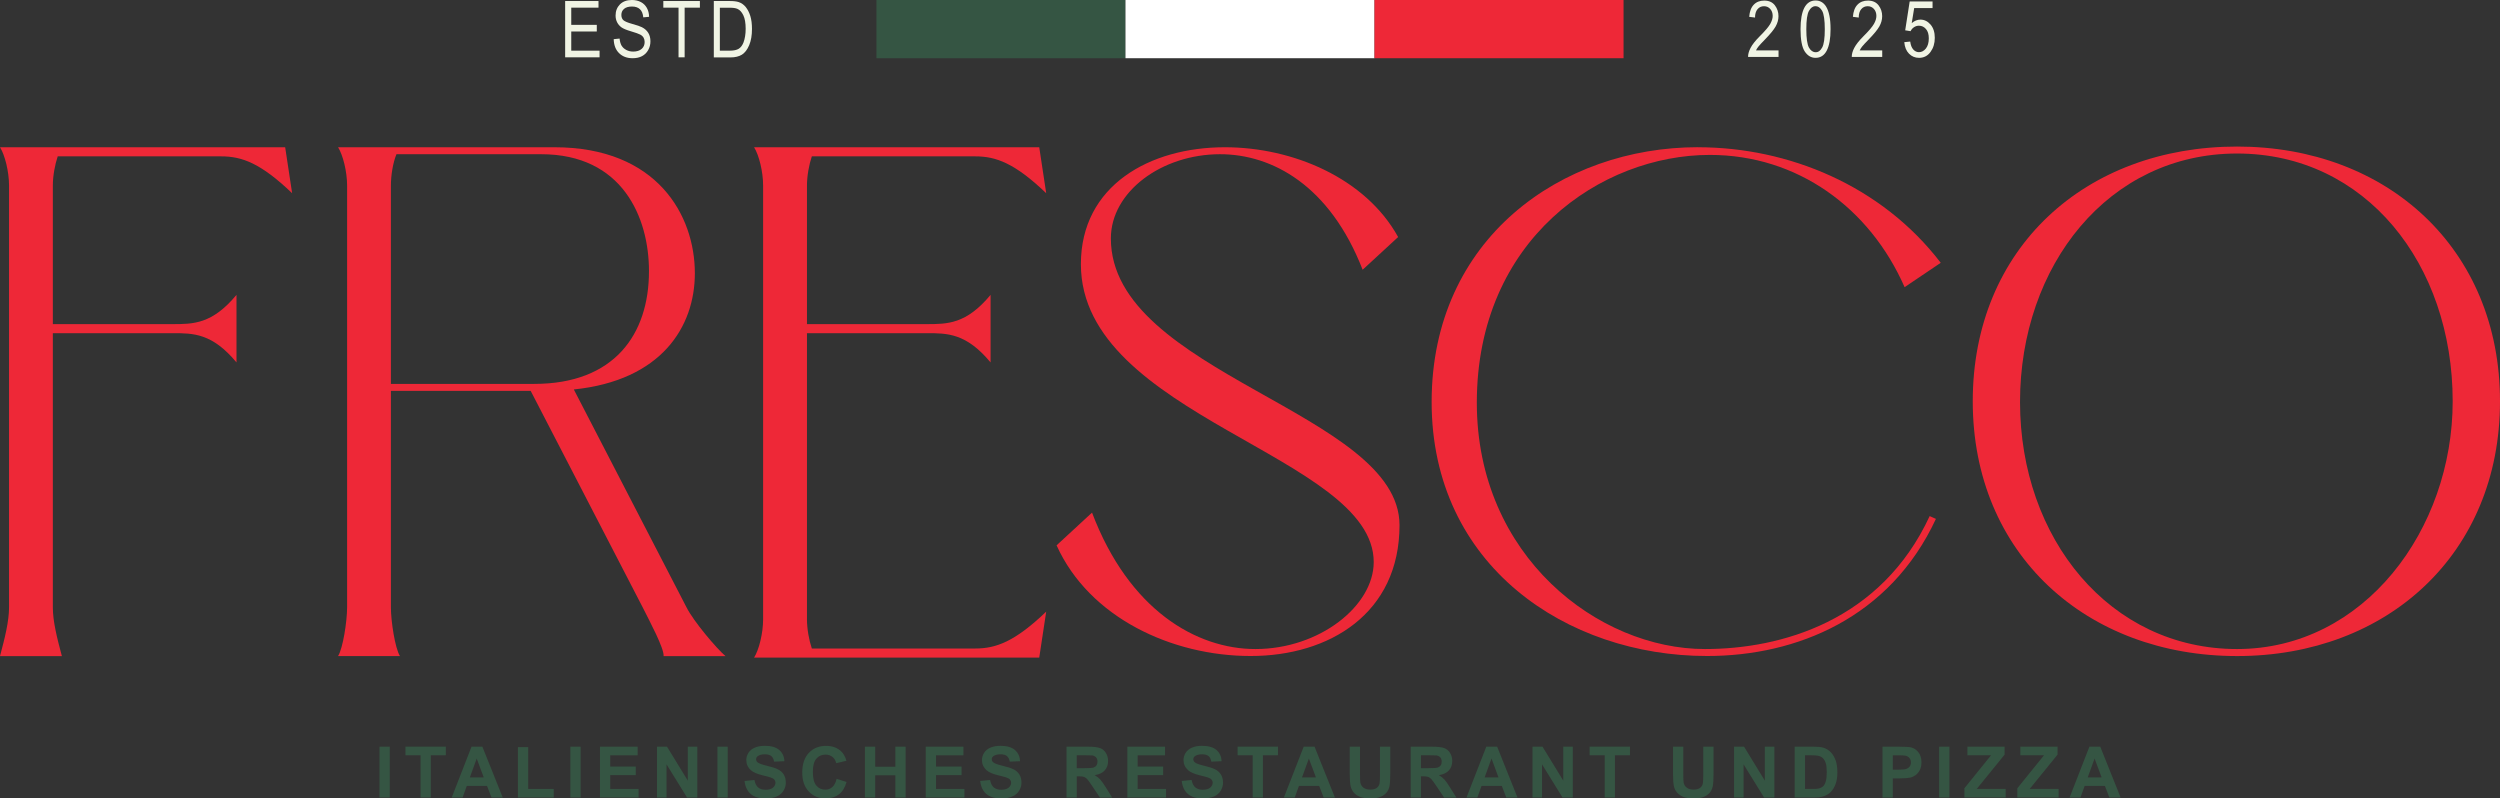 <svg width="191" height="61" viewBox="0 0 191 61" fill="none" xmlns="http://www.w3.org/2000/svg">
<rect x="0" y="0" width="191" height="61" fill="#333333" stroke="none"/>
<g clip-path="url(#clip0_24_15)">
<path d="M0 50.123C0.372 48.74 0.691 47.463 0.691 46.399V14.176C0.691 13.112 0.372 11.835 0 11.25H21.787L22.319 14.761C19.926 12.474 18.495 11.946 16.9 11.946H4.409C4.196 12.584 4.037 13.435 4.037 14.18V24.763H13.178C14.773 24.763 16.208 24.763 18.069 22.528V27.689C16.208 25.454 14.773 25.454 13.178 25.454H4.037V46.403C4.037 47.467 4.356 48.744 4.728 50.127H0V50.123Z" fill="#EE2837"/>
<path d="M25.828 11.25H42.355C50.22 11.25 53.087 16.464 53.087 20.875C53.087 24.971 50.535 29.064 43.84 29.755L52.449 46.399C52.981 47.463 54.736 49.538 55.427 50.127H50.699C50.752 49.542 49.631 47.463 49.1 46.399L40.544 29.862H29.865V46.399C29.865 47.463 30.184 49.538 30.556 50.123H25.828C26.2 49.538 26.519 47.463 26.519 46.399V14.176C26.519 13.112 26.2 11.835 25.828 11.25ZM40.813 29.33C46.924 29.33 49.582 25.557 49.582 20.715C49.582 16.619 47.562 11.782 41.345 11.782H30.29C30.024 12.42 29.865 13.378 29.865 14.176V29.33H40.809H40.813Z" fill="#EE2837"/>
<path d="M79.398 11.25L79.93 14.761C77.537 12.474 76.106 11.946 74.51 11.946H62.024C61.811 12.584 61.652 13.435 61.652 14.18V24.763H70.793C72.388 24.763 73.823 24.763 75.68 22.528V27.689C73.819 25.454 72.384 25.454 70.793 25.454H61.652V47.312C61.652 48.056 61.811 48.907 62.024 49.546H74.51C76.106 49.546 77.541 49.014 79.93 46.73L79.398 50.242H57.611C57.983 49.656 58.302 48.38 58.302 47.316V14.176C58.302 13.112 57.983 11.835 57.611 11.25H79.398Z" fill="#EE2837"/>
<path d="M93.586 11.25C98.743 11.25 104.322 13.591 106.817 18.109L104.105 20.609C101.606 14.176 97.197 11.782 93.214 11.782C88.752 11.782 84.87 14.651 84.87 18.215C84.87 28.532 106.923 31.507 106.923 40.121C106.923 46.874 101.557 50.119 95.549 50.119C89.541 50.119 83.218 47.193 80.723 41.664L83.431 39.164C86.249 46.608 91.402 49.587 95.917 49.587C100.809 49.587 104.952 46.288 104.952 42.941C104.952 34.805 82.58 31.83 82.58 20.183C82.58 14.176 87.84 11.25 93.578 11.25H93.586Z" fill="#EE2837"/>
<path d="M129.725 11.25C136.633 11.25 143.753 14.176 148.272 20.077L145.512 21.939C142.853 15.879 137.328 11.835 130.633 11.835C122.342 11.835 112.829 18.268 112.829 30.766C112.829 42.515 122.13 49.587 130.26 49.587C136.052 49.587 143.704 47.459 147.426 39.43L147.904 39.643C144.395 47.193 137.275 50.119 130.42 50.119C119.688 50.119 109.377 43.207 109.377 30.709C109.377 18.211 119.316 11.246 129.729 11.246L129.725 11.25Z" fill="#EE2837"/>
<path d="M170.914 11.197C182.395 11.197 191 19.013 191 30.66C191 42.306 182.391 50.123 170.914 50.123C159.438 50.123 150.718 42.36 150.718 30.66C150.718 18.96 159.328 11.197 170.914 11.197ZM154.33 30.713C154.33 41.136 161.184 49.587 170.91 49.587C180.636 49.587 187.385 40.44 187.385 30.66C187.385 20.183 180.742 11.729 170.91 11.729C161.078 11.729 154.33 20.29 154.33 30.713Z" fill="#EE2837"/>
<path d="M28.994 60.931V57.047H29.779V60.931H28.994Z" fill="#355543"/>
<path d="M32.13 60.931V57.702H30.977V57.043H34.061V57.702H32.912V60.931H32.126H32.13Z" fill="#355543"/>
<path d="M38.4 60.931H37.55L37.21 60.047H35.66L35.341 60.931H34.511L36.024 57.047H36.854L38.409 60.931H38.4ZM36.957 59.392L36.421 57.951L35.897 59.392H36.957Z" fill="#355543"/>
<path d="M39.57 60.931V57.08H40.355V60.276H42.306V60.931H39.574H39.57Z" fill="#355543"/>
<path d="M43.574 60.931V57.047H44.359V60.931H43.574Z" fill="#355543"/>
<path d="M45.836 60.931V57.047H48.715V57.706H46.621V58.565H48.572V59.22H46.621V60.276H48.789V60.931H45.836Z" fill="#355543"/>
<path d="M50.196 60.931V57.047H50.961L52.547 59.641V57.047H53.276V60.931H52.49L50.924 58.397V60.931H50.196Z" fill="#355543"/>
<path d="M54.813 60.931V57.047H55.599V60.931H54.813Z" fill="#355543"/>
<path d="M56.879 59.666L57.639 59.592C57.684 59.85 57.778 60.038 57.917 60.157C58.057 60.276 58.249 60.337 58.486 60.337C58.74 60.337 58.928 60.284 59.054 60.178C59.181 60.071 59.247 59.944 59.247 59.801C59.247 59.711 59.218 59.633 59.165 59.568C59.112 59.502 59.018 59.445 58.883 59.4C58.793 59.367 58.58 59.31 58.257 59.232C57.836 59.13 57.541 58.999 57.373 58.847C57.136 58.635 57.018 58.373 57.018 58.066C57.018 57.87 57.075 57.685 57.185 57.509C57.296 57.337 57.459 57.206 57.672 57.117C57.881 57.026 58.138 56.981 58.437 56.981C58.924 56.981 59.292 57.088 59.537 57.301C59.782 57.513 59.913 57.8 59.926 58.156L59.14 58.189C59.108 57.988 59.034 57.845 58.924 57.759C58.813 57.673 58.65 57.628 58.429 57.628C58.208 57.628 58.024 57.673 57.893 57.767C57.811 57.829 57.766 57.906 57.766 58.009C57.766 58.103 57.807 58.181 57.885 58.246C57.983 58.328 58.224 58.418 58.605 58.508C58.985 58.598 59.267 58.692 59.451 58.786C59.635 58.88 59.778 59.015 59.881 59.179C59.983 59.347 60.036 59.551 60.036 59.797C60.036 60.018 59.975 60.227 59.852 60.423C59.729 60.615 59.553 60.763 59.328 60.857C59.104 60.951 58.821 61 58.482 61C57.991 61 57.615 60.886 57.353 60.66C57.091 60.435 56.932 60.104 56.883 59.666H56.879Z" fill="#355543"/>
<path d="M63.913 59.502L64.674 59.744C64.56 60.169 64.363 60.48 64.093 60.689C63.823 60.894 63.48 61 63.063 61C62.547 61 62.122 60.824 61.791 60.472C61.459 60.12 61.292 59.637 61.292 59.027C61.292 58.381 61.459 57.877 61.795 57.521C62.126 57.165 62.568 56.985 63.112 56.985C63.586 56.985 63.971 57.124 64.269 57.407C64.445 57.571 64.576 57.812 64.666 58.123L63.889 58.307C63.844 58.107 63.746 57.947 63.603 57.828C63.455 57.714 63.279 57.652 63.071 57.652C62.785 57.652 62.547 57.755 62.371 57.963C62.191 58.172 62.102 58.504 62.102 58.97C62.102 59.461 62.191 59.809 62.367 60.018C62.543 60.227 62.772 60.329 63.054 60.329C63.263 60.329 63.443 60.263 63.594 60.128C63.746 59.997 63.852 59.789 63.917 59.502H63.913Z" fill="#355543"/>
<path d="M66.081 60.931V57.047H66.866V58.577H68.404V57.047H69.189V60.931H68.404V59.232H66.866V60.931H66.081Z" fill="#355543"/>
<path d="M70.727 60.931V57.047H73.606V57.706H71.512V58.565H73.463V59.22H71.512V60.276H73.68V60.931H70.727Z" fill="#355543"/>
<path d="M74.883 59.666L75.643 59.592C75.688 59.85 75.782 60.038 75.921 60.157C76.061 60.276 76.253 60.337 76.49 60.337C76.743 60.337 76.932 60.284 77.058 60.178C77.185 60.071 77.251 59.944 77.251 59.801C77.251 59.711 77.222 59.633 77.169 59.568C77.116 59.502 77.022 59.445 76.887 59.4C76.797 59.367 76.584 59.31 76.261 59.232C75.84 59.13 75.545 58.999 75.377 58.847C75.14 58.635 75.022 58.373 75.022 58.066C75.022 57.87 75.079 57.685 75.189 57.509C75.3 57.337 75.463 57.206 75.676 57.117C75.885 57.026 76.142 56.981 76.441 56.981C76.927 56.981 77.296 57.088 77.541 57.301C77.786 57.513 77.917 57.8 77.93 58.156L77.144 58.189C77.112 57.988 77.038 57.845 76.927 57.759C76.817 57.673 76.653 57.628 76.433 57.628C76.212 57.628 76.028 57.673 75.897 57.767C75.815 57.829 75.77 57.906 75.77 58.009C75.77 58.103 75.811 58.181 75.889 58.246C75.987 58.328 76.228 58.418 76.609 58.508C76.989 58.598 77.271 58.692 77.455 58.786C77.639 58.88 77.782 59.015 77.885 59.179C77.987 59.347 78.04 59.551 78.04 59.797C78.04 60.018 77.979 60.227 77.856 60.423C77.733 60.615 77.557 60.763 77.332 60.857C77.108 60.951 76.825 61 76.486 61C75.995 61 75.619 60.886 75.357 60.66C75.095 60.435 74.936 60.104 74.887 59.666H74.883Z" fill="#355543"/>
<path d="M81.484 60.931V57.047H83.136C83.549 57.047 83.852 57.084 84.04 57.153C84.228 57.223 84.379 57.346 84.49 57.526C84.6 57.706 84.658 57.906 84.658 58.139C84.658 58.43 84.572 58.672 84.4 58.86C84.228 59.048 83.975 59.171 83.631 59.22C83.799 59.318 83.942 59.429 84.052 59.547C84.163 59.666 84.31 59.875 84.498 60.178L84.972 60.935H84.036L83.467 60.087C83.267 59.785 83.128 59.596 83.054 59.519C82.981 59.441 82.903 59.388 82.817 59.355C82.735 59.326 82.605 59.31 82.424 59.31H82.265V60.931H81.48H81.484ZM82.265 58.688H82.846C83.222 58.688 83.455 58.672 83.549 58.639C83.643 58.606 83.717 58.553 83.77 58.475C83.823 58.397 83.848 58.299 83.848 58.184C83.848 58.054 83.811 57.947 83.742 57.865C83.672 57.788 83.574 57.734 83.447 57.714C83.382 57.706 83.193 57.702 82.874 57.702H82.261V58.688H82.265Z" fill="#355543"/>
<path d="M86.13 60.931V57.047H89.009V57.706H86.915V58.565H88.866V59.22H86.915V60.276H89.083V60.931H86.13Z" fill="#355543"/>
<path d="M90.281 59.666L91.042 59.592C91.087 59.85 91.181 60.038 91.32 60.157C91.459 60.276 91.651 60.337 91.889 60.337C92.142 60.337 92.33 60.284 92.457 60.178C92.584 60.071 92.649 59.944 92.649 59.801C92.649 59.711 92.621 59.633 92.567 59.568C92.514 59.502 92.42 59.445 92.285 59.4C92.195 59.367 91.983 59.31 91.66 59.232C91.238 59.13 90.944 58.999 90.776 58.847C90.539 58.635 90.42 58.373 90.42 58.066C90.42 57.87 90.478 57.685 90.588 57.509C90.698 57.337 90.862 57.206 91.075 57.117C91.283 57.026 91.541 56.981 91.84 56.981C92.326 56.981 92.694 57.088 92.94 57.301C93.185 57.513 93.316 57.8 93.328 58.156L92.543 58.189C92.51 57.988 92.437 57.845 92.326 57.759C92.216 57.673 92.052 57.628 91.831 57.628C91.611 57.628 91.426 57.673 91.296 57.767C91.214 57.829 91.169 57.906 91.169 58.009C91.169 58.103 91.21 58.181 91.287 58.246C91.385 58.328 91.627 58.418 92.007 58.508C92.388 58.598 92.67 58.692 92.854 58.786C93.038 58.88 93.181 59.015 93.283 59.179C93.385 59.347 93.439 59.551 93.439 59.797C93.439 60.018 93.377 60.227 93.255 60.423C93.132 60.615 92.956 60.763 92.731 60.857C92.506 60.951 92.224 61 91.885 61C91.394 61 91.017 60.886 90.756 60.66C90.494 60.435 90.334 60.104 90.285 59.666H90.281Z" fill="#355543"/>
<path d="M95.704 60.931V57.702H94.551V57.043H97.635V57.702H96.486V60.931H95.7H95.704Z" fill="#355543"/>
<path d="M101.978 60.931H101.128L100.788 60.047H99.238L98.919 60.931H98.089L99.602 57.047H100.432L101.987 60.931H101.978ZM100.535 59.392L99.999 57.951L99.475 59.392H100.535Z" fill="#355543"/>
<path d="M103.12 57.047H103.905V59.15C103.905 59.482 103.913 59.699 103.933 59.801C103.966 59.961 104.048 60.087 104.175 60.182C104.301 60.28 104.473 60.325 104.69 60.325C104.907 60.325 105.083 60.28 105.193 60.19C105.304 60.1 105.373 59.985 105.398 59.854C105.422 59.723 105.43 59.502 105.43 59.195V57.047H106.216V59.089C106.216 59.556 106.195 59.883 106.154 60.079C106.113 60.272 106.032 60.435 105.921 60.566C105.807 60.697 105.655 60.804 105.463 60.881C105.271 60.959 105.021 61 104.715 61C104.342 61 104.064 60.955 103.872 60.869C103.68 60.783 103.528 60.673 103.418 60.538C103.308 60.398 103.234 60.255 103.197 60.108C103.144 59.887 103.12 59.556 103.12 59.122V57.051V57.047Z" fill="#355543"/>
<path d="M107.778 60.931V57.047H109.43C109.843 57.047 110.146 57.084 110.334 57.153C110.522 57.223 110.674 57.346 110.784 57.526C110.895 57.706 110.952 57.906 110.952 58.139C110.952 58.43 110.866 58.672 110.694 58.86C110.522 59.048 110.269 59.171 109.925 59.22C110.093 59.318 110.236 59.429 110.346 59.547C110.457 59.666 110.604 59.875 110.792 60.178L111.267 60.935H110.33L109.762 60.087C109.561 59.785 109.422 59.596 109.349 59.519C109.275 59.441 109.197 59.388 109.111 59.355C109.03 59.326 108.899 59.31 108.719 59.31H108.559V60.931H107.774H107.778ZM108.563 58.688H109.144C109.52 58.688 109.753 58.672 109.848 58.639C109.942 58.606 110.015 58.553 110.068 58.475C110.122 58.397 110.146 58.299 110.146 58.184C110.146 58.054 110.109 57.947 110.04 57.865C109.97 57.788 109.872 57.734 109.745 57.714C109.68 57.706 109.492 57.702 109.173 57.702H108.559V58.688H108.563Z" fill="#355543"/>
<path d="M115.929 60.931H115.078L114.739 60.047H113.189L112.87 60.931H112.04L113.553 57.047H114.383L115.937 60.931H115.929ZM114.485 59.392L113.95 57.951L113.426 59.392H114.485Z" fill="#355543"/>
<path d="M117.083 60.931V57.047H117.847L119.434 59.641V57.047H120.162V60.931H119.377L117.811 58.397V60.931H117.083Z" fill="#355543"/>
<path d="M122.6 60.931V57.702H121.447V57.043H124.53V57.702H123.381V60.931H122.596H122.6Z" fill="#355543"/>
<path d="M127.819 57.047H128.604V59.15C128.604 59.482 128.612 59.699 128.633 59.801C128.665 59.961 128.747 60.087 128.874 60.182C129.001 60.28 129.172 60.325 129.389 60.325C129.606 60.325 129.782 60.28 129.892 60.19C130.003 60.1 130.072 59.985 130.097 59.854C130.121 59.723 130.129 59.502 130.129 59.195V57.047H130.915V59.089C130.915 59.556 130.894 59.883 130.853 60.079C130.812 60.272 130.731 60.435 130.62 60.566C130.506 60.697 130.354 60.804 130.162 60.881C129.97 60.959 129.72 61 129.414 61C129.042 61 128.763 60.955 128.571 60.869C128.379 60.783 128.228 60.673 128.117 60.538C128.007 60.398 127.933 60.255 127.896 60.108C127.843 59.887 127.819 59.556 127.819 59.122V57.051V57.047Z" fill="#355543"/>
<path d="M132.481 60.931V57.047H133.246L134.833 59.641V57.047H135.561V60.931H134.776L133.209 58.397V60.931H132.481Z" fill="#355543"/>
<path d="M137.119 57.047H138.551C138.874 57.047 139.119 57.071 139.291 57.12C139.52 57.186 139.712 57.305 139.876 57.477C140.039 57.648 140.162 57.857 140.248 58.107C140.334 58.356 140.375 58.663 140.375 59.023C140.375 59.343 140.334 59.621 140.256 59.85C140.158 60.133 140.023 60.362 139.839 60.538C139.704 60.669 139.52 60.771 139.287 60.849C139.115 60.902 138.882 60.931 138.592 60.931H137.115V57.047H137.119ZM137.904 57.702V60.276H138.489C138.706 60.276 138.866 60.263 138.964 60.239C139.091 60.206 139.197 60.153 139.283 60.079C139.365 60.002 139.434 59.879 139.487 59.703C139.54 59.527 139.565 59.289 139.565 58.991C139.565 58.692 139.54 58.459 139.487 58.299C139.434 58.139 139.36 58.013 139.266 57.923C139.172 57.833 139.05 57.771 138.902 57.739C138.792 57.714 138.579 57.702 138.26 57.702H137.909H137.904Z" fill="#355543"/>
<path d="M143.823 60.931V57.047H145.082C145.561 57.047 145.872 57.067 146.015 57.104C146.236 57.161 146.424 57.288 146.575 57.485C146.726 57.681 146.8 57.931 146.8 58.242C146.8 58.479 146.755 58.68 146.669 58.843C146.583 59.007 146.473 59.134 146.338 59.228C146.203 59.322 146.068 59.384 145.933 59.412C145.745 59.449 145.475 59.469 145.119 59.469H144.608V60.935H143.823V60.931ZM144.608 57.702V58.803H145.037C145.348 58.803 145.553 58.782 145.659 58.741C145.761 58.7 145.843 58.639 145.904 58.553C145.966 58.467 145.994 58.365 145.994 58.25C145.994 58.111 145.953 57.992 145.872 57.902C145.79 57.808 145.683 57.751 145.557 57.73C145.463 57.714 145.274 57.706 144.992 57.706H144.612L144.608 57.702Z" fill="#355543"/>
<path d="M148.15 60.931V57.047H148.935V60.931H148.15Z" fill="#355543"/>
<path d="M150.08 60.931V60.223L152.117 57.702H150.309V57.043H153.152V57.653L151.025 60.272H153.234V60.927H150.08V60.931Z" fill="#355543"/>
<path d="M154.125 60.931V60.223L156.162 57.702H154.354V57.043H157.197V57.653L155.07 60.272H157.278V60.927H154.125V60.931Z" fill="#355543"/>
<path d="M162.006 60.931H161.156L160.816 60.047H159.266L158.947 60.931H158.117L159.63 57.047H160.46L162.015 60.931H162.006ZM160.563 59.392L160.027 57.951L159.503 59.392H160.563Z" fill="#355543"/>
<path d="M135.88 3.843V4.35H133.553C133.549 4.145 133.61 3.916 133.741 3.663C133.872 3.409 134.109 3.106 134.453 2.762C134.857 2.361 135.119 2.05 135.246 1.829C135.369 1.608 135.434 1.404 135.434 1.215C135.434 0.998 135.369 0.818 135.242 0.679C135.115 0.544 134.96 0.475 134.772 0.475C134.571 0.475 134.404 0.548 134.277 0.7C134.15 0.851 134.084 1.064 134.084 1.342L133.639 1.285C133.671 0.876 133.786 0.565 133.99 0.356C134.191 0.147 134.457 0.045 134.788 0.045C135.148 0.045 135.418 0.168 135.602 0.409C135.786 0.651 135.876 0.925 135.876 1.236C135.876 1.506 135.802 1.768 135.659 2.022C135.516 2.275 135.242 2.607 134.837 3.024C134.579 3.286 134.416 3.466 134.338 3.564C134.264 3.658 134.203 3.757 134.158 3.851H135.884L135.88 3.843Z" fill="#F0F4E4"/>
<path d="M137.561 2.23C137.561 1.51 137.659 0.961 137.851 0.593C138.044 0.225 138.334 0.037 138.71 0.037C139.046 0.037 139.311 0.188 139.504 0.487C139.737 0.851 139.855 1.432 139.855 2.23C139.855 2.946 139.757 3.491 139.565 3.863C139.373 4.235 139.086 4.419 138.706 4.419C138.371 4.419 138.097 4.256 137.88 3.928C137.667 3.601 137.561 3.036 137.561 2.23ZM138.003 2.23C138.003 2.926 138.072 3.396 138.203 3.634C138.338 3.871 138.51 3.99 138.718 3.99C138.927 3.99 139.082 3.871 139.213 3.63C139.348 3.392 139.414 2.926 139.414 2.234C139.414 1.543 139.344 1.068 139.213 0.831C139.078 0.593 138.906 0.474 138.694 0.474C138.498 0.474 138.334 0.597 138.203 0.835C138.068 1.076 138.003 1.543 138.003 2.234V2.23Z" fill="#F0F4E4"/>
<path d="M143.802 3.843V4.35H141.475C141.471 4.145 141.532 3.916 141.663 3.663C141.794 3.409 142.031 3.106 142.375 2.762C142.78 2.361 143.041 2.05 143.168 1.829C143.295 1.608 143.356 1.404 143.356 1.215C143.356 0.998 143.291 0.818 143.164 0.679C143.037 0.544 142.882 0.475 142.694 0.475C142.493 0.475 142.326 0.548 142.199 0.7C142.072 0.847 142.007 1.064 142.007 1.342L141.561 1.285C141.594 0.876 141.708 0.565 141.913 0.356C142.113 0.147 142.379 0.045 142.71 0.045C143.07 0.045 143.34 0.168 143.524 0.409C143.708 0.651 143.798 0.925 143.798 1.236C143.798 1.506 143.725 1.768 143.581 2.022C143.438 2.275 143.164 2.607 142.759 3.024C142.502 3.286 142.338 3.466 142.26 3.564C142.187 3.658 142.125 3.757 142.08 3.851H143.806L143.802 3.843Z" fill="#F0F4E4"/>
<path d="M145.487 3.221L145.941 3.175C145.974 3.45 146.056 3.65 146.178 3.785C146.301 3.92 146.444 3.986 146.608 3.986C146.812 3.986 146.988 3.892 147.14 3.703C147.287 3.515 147.36 3.257 147.36 2.93C147.36 2.623 147.291 2.386 147.144 2.218C147 2.05 146.821 1.964 146.604 1.964C146.473 1.964 146.35 2.001 146.236 2.075C146.121 2.148 146.031 2.251 145.966 2.382L145.557 2.316L145.9 0.11H147.647V0.614H146.244L146.056 1.768C146.264 1.588 146.485 1.498 146.722 1.498C147.017 1.498 147.274 1.625 147.491 1.874C147.708 2.124 147.818 2.463 147.818 2.889C147.818 3.315 147.708 3.671 147.491 3.969C147.274 4.268 146.98 4.42 146.616 4.42C146.313 4.42 146.056 4.313 145.847 4.1C145.639 3.888 145.52 3.597 145.487 3.221Z" fill="#F0F4E4"/>
<path d="M43.178 4.379V0.078H45.725V0.585H43.644V1.899H45.595V2.406H43.644V3.871H45.807V4.379H43.178Z" fill="#F0F4E4"/>
<path d="M46.895 2.991L47.337 2.946C47.361 3.184 47.415 3.368 47.496 3.499C47.578 3.63 47.697 3.736 47.852 3.818C48.008 3.9 48.179 3.941 48.376 3.941C48.654 3.941 48.867 3.871 49.022 3.736C49.177 3.601 49.251 3.425 49.251 3.208C49.251 3.082 49.222 2.971 49.169 2.877C49.112 2.783 49.03 2.705 48.916 2.644C48.801 2.582 48.56 2.496 48.188 2.386C47.856 2.288 47.619 2.189 47.476 2.087C47.337 1.985 47.227 1.858 47.149 1.706C47.071 1.551 47.03 1.379 47.03 1.187C47.03 0.839 47.145 0.557 47.366 0.331C47.591 0.11 47.893 0 48.274 0C48.535 0 48.764 0.053 48.961 0.156C49.157 0.258 49.308 0.409 49.419 0.602C49.525 0.794 49.586 1.023 49.59 1.285L49.145 1.326C49.12 1.048 49.038 0.839 48.891 0.704C48.748 0.569 48.548 0.499 48.286 0.499C48.024 0.499 47.82 0.557 47.681 0.675C47.541 0.794 47.472 0.949 47.472 1.134C47.472 1.305 47.521 1.445 47.623 1.539C47.725 1.633 47.955 1.731 48.31 1.829C48.658 1.923 48.903 2.009 49.042 2.079C49.259 2.189 49.419 2.333 49.529 2.513C49.64 2.693 49.693 2.906 49.693 3.155C49.693 3.405 49.636 3.626 49.521 3.826C49.407 4.031 49.251 4.182 49.051 4.289C48.854 4.395 48.613 4.448 48.335 4.448C47.901 4.448 47.554 4.317 47.292 4.055C47.03 3.794 46.899 3.438 46.887 2.991H46.895Z" fill="#F0F4E4"/>
<path d="M51.84 4.379V0.585H50.678V0.078H53.472V0.585H52.306V4.379H51.84Z" fill="#F0F4E4"/>
<path d="M54.535 4.379V0.078H55.75C56.049 0.078 56.278 0.106 56.437 0.159C56.642 0.229 56.822 0.352 56.973 0.536C57.12 0.72 57.239 0.949 57.325 1.223C57.41 1.502 57.451 1.829 57.451 2.21C57.451 2.697 57.382 3.11 57.239 3.45C57.096 3.789 56.911 4.031 56.687 4.174C56.462 4.313 56.171 4.387 55.807 4.387H54.535V4.379ZM55.002 3.871H55.754C56.057 3.871 56.286 3.822 56.441 3.724C56.597 3.626 56.715 3.466 56.801 3.249C56.911 2.959 56.969 2.607 56.969 2.202C56.969 1.768 56.911 1.42 56.793 1.174C56.674 0.925 56.523 0.757 56.335 0.675C56.208 0.618 56.012 0.589 55.738 0.589H54.997V3.875L55.002 3.871Z" fill="#F0F4E4"/>
<path d="M85.987 0H66.96V4.448H85.987V0Z" fill="#355543"/>
<path d="M105.013 0H85.987V4.448H105.013V0Z" fill="white"/>
<path d="M124.04 0H105.013V4.448H124.04V0Z" fill="#EE2837"/>
</g>
<defs>
<clipPath id="clip0_24_15">
<rect width="191" height="61" fill="white"/>
</clipPath>
</defs>
</svg>
